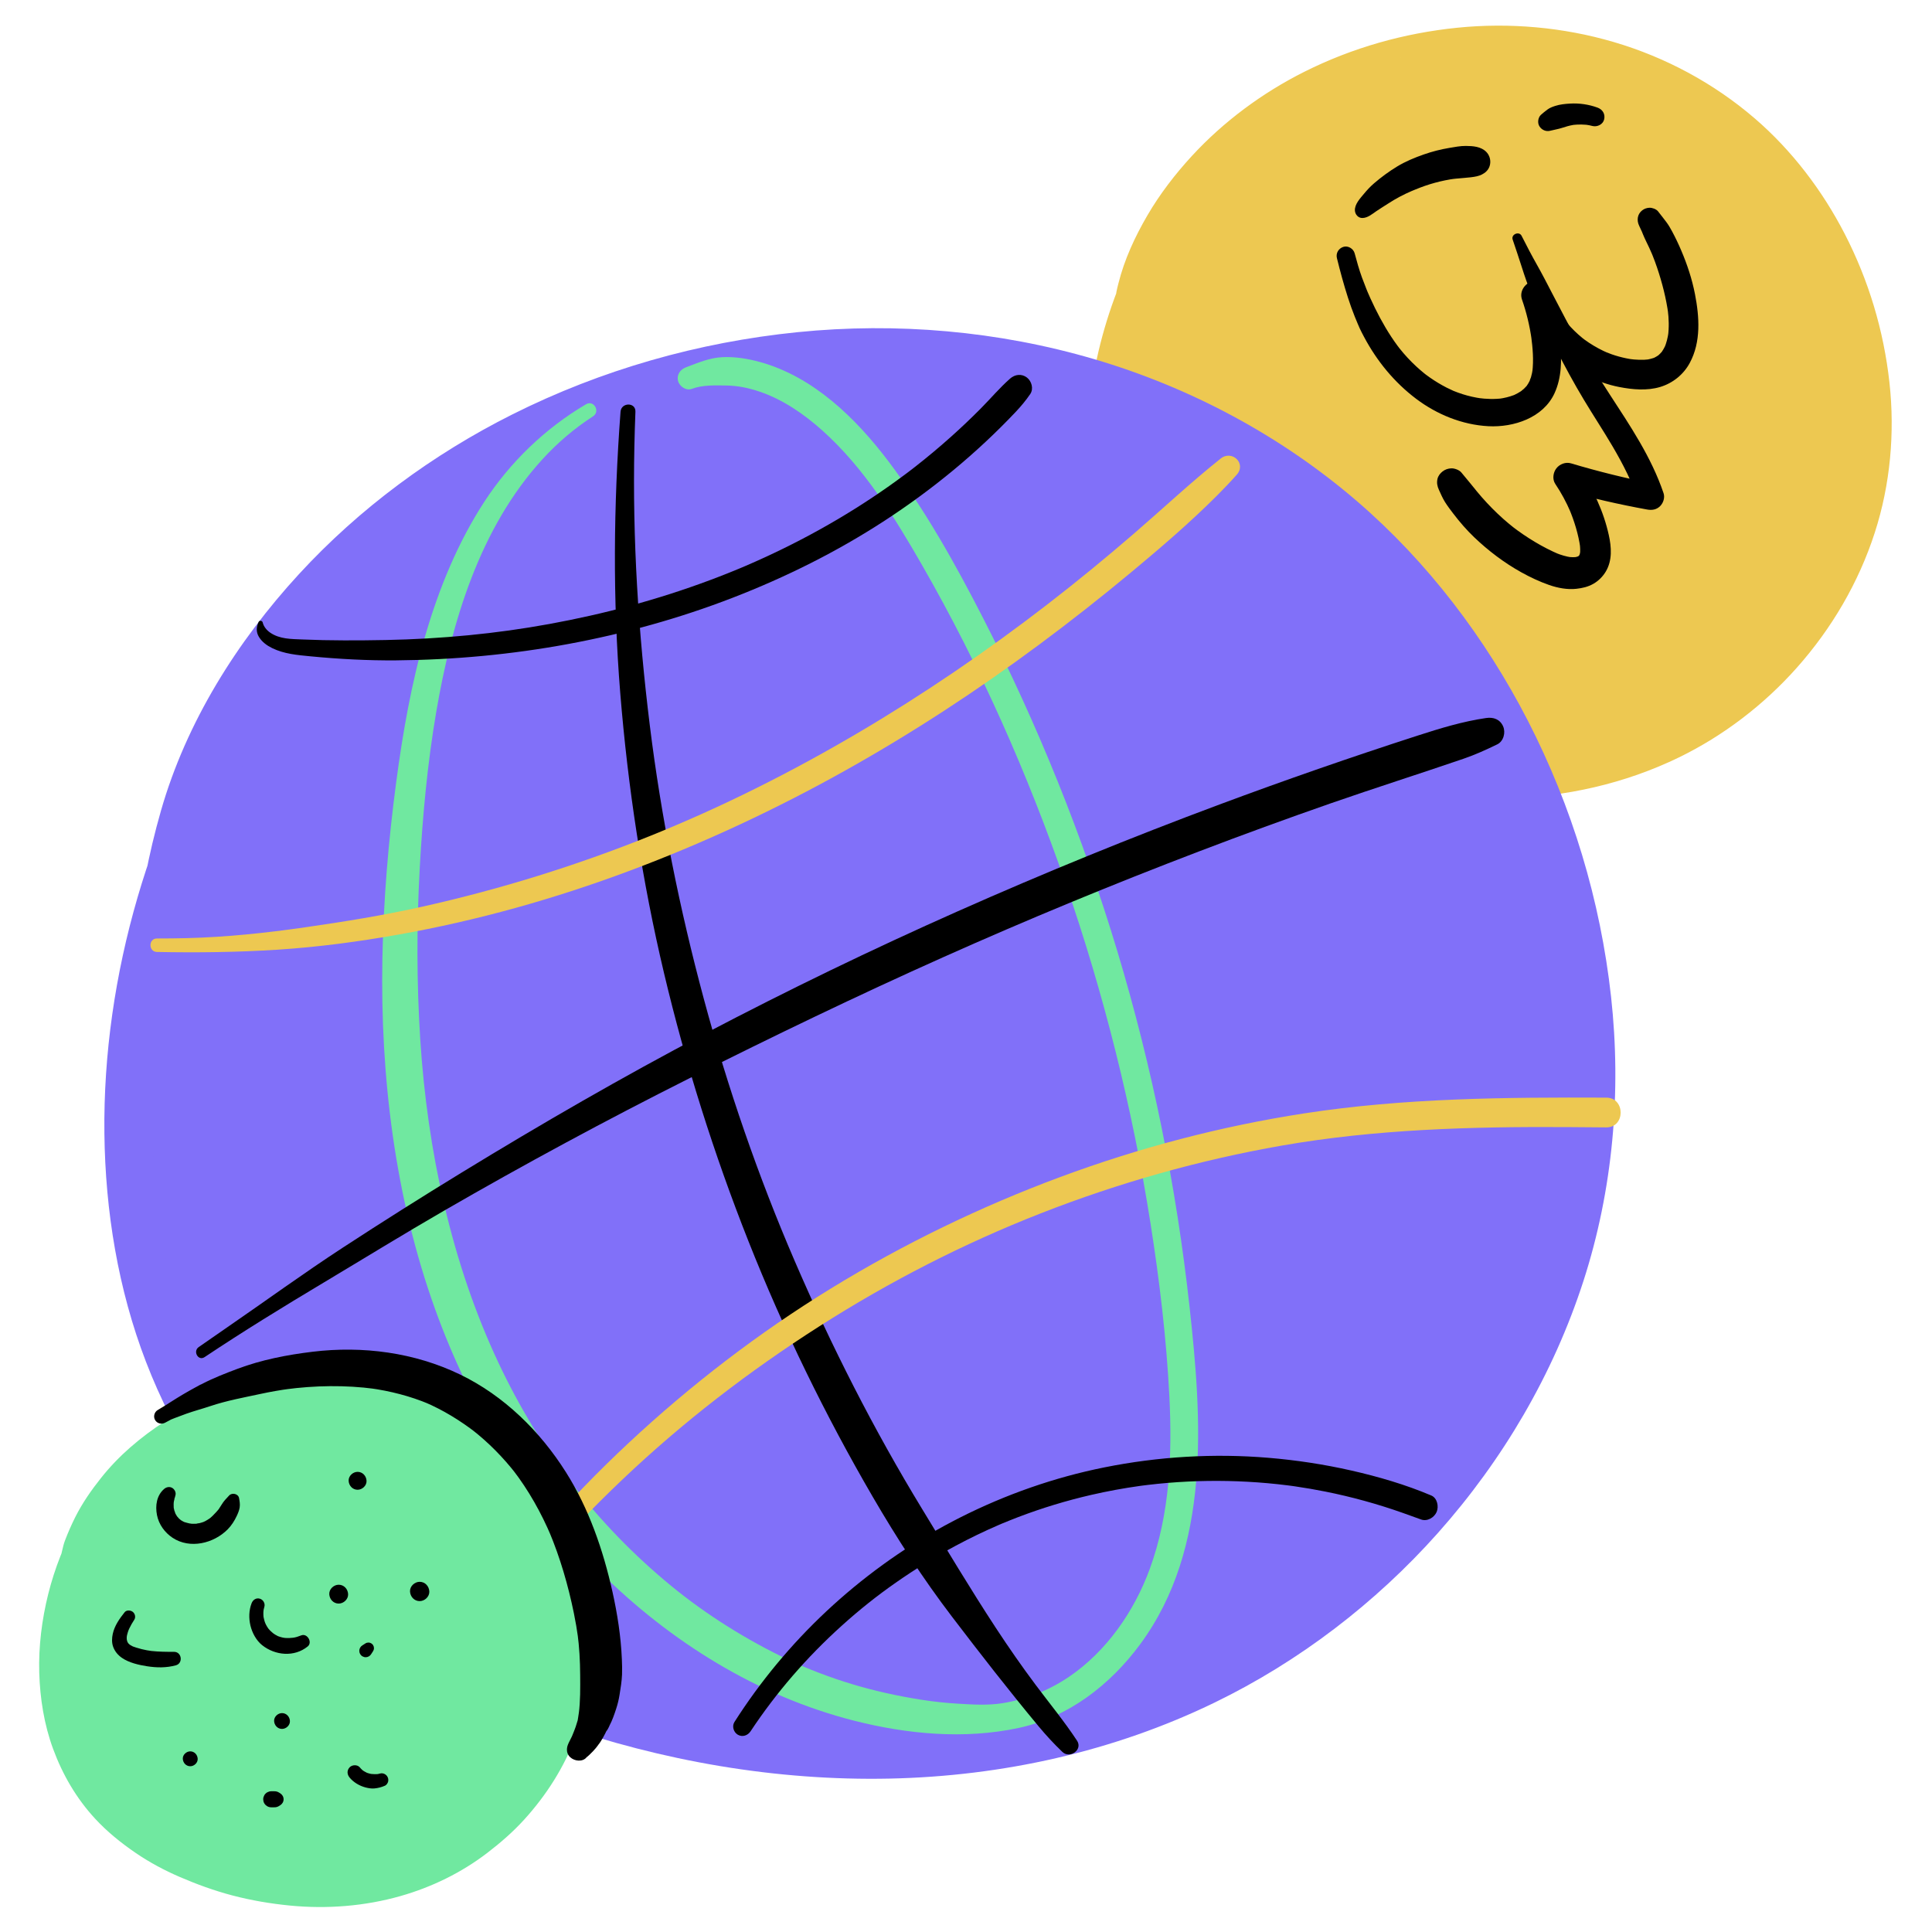 <svg width="471" height="471" viewBox="0 0 471 471" fill="none" xmlns="http://www.w3.org/2000/svg">
<path d="M376.722 18.08C356.312 14.004 333.513 19.176 314.952 28.722C272.792 50.403 253.818 123.736 290.125 160.671C300.715 171.444 314.153 178.433 328.028 182.963C352.153 190.841 378.703 191.518 402.213 181.67C425.722 171.823 445.716 150.757 452.802 124.405C462.033 90.071 447.385 50.82 420.612 30.136C393.838 9.451 357.22 6.708 326.602 19.571C299.783 30.838 276.978 54.788 274.106 87.199" fill="#EDC851"/>
<path d="M377.393 15.648C375.738 15.258 374.071 14.926 372.393 14.653C371.997 14.589 371.601 14.534 371.205 14.472C370.859 14.417 370.525 14.366 370.174 14.313C370.126 14.306 369.632 14.229 370.019 14.29C369.181 14.158 368.345 14.016 367.505 13.899C366.53 13.764 365.555 13.636 364.577 13.527C364.375 13.504 364.169 13.495 363.969 13.461L363.816 13.446C364.245 13.473 364.19 13.458 363.652 13.399C363.099 13.324 362.542 13.322 361.987 13.265C360.714 13.133 359.439 13.031 358.163 12.957C357.832 12.938 357.068 13.04 356.784 12.887L357.255 12.942L356.17 12.796C355.969 12.791 355.759 12.83 355.557 12.84C355.149 12.859 354.739 12.86 354.33 12.873C353.409 12.903 352.489 12.947 351.569 13.005C349.881 13.111 348.197 13.261 346.518 13.456C344.973 13.639 343.432 13.845 341.894 14.074C341.636 14.112 341.07 14.036 341.766 14.089C342.532 13.967 342.212 14.007 340.805 14.208L340.502 14.275C338.775 14.629 337.049 14.986 335.335 15.399C328.285 17.105 321.419 19.502 314.839 22.555C310.435 24.596 306.248 26.982 302.355 29.89C298.336 32.893 294.561 36.158 291.201 39.89C287.744 43.73 284.593 47.885 281.798 52.23C276.303 60.772 272.123 70.254 269.287 79.999C266.419 89.852 264.892 100.243 265.023 110.51C265.151 120.515 266.783 130.681 270.396 140.037C274.231 149.97 279.955 158.981 287.693 166.342C297.988 176.136 310.641 182.953 323.984 187.614C337.7 192.404 352.398 194.939 366.938 194.628C381.592 194.314 396.106 191.06 409.305 184.648C420.137 179.386 430.014 171.815 438.013 162.821C446.531 153.244 453.104 142.059 457.051 129.85C460.84 118.131 461.979 105.488 460.627 93.26C459.227 80.593 455.569 68.378 449.732 57.04C444.281 46.452 436.835 36.649 427.793 28.872C417.812 20.287 406.042 13.961 393.414 10.248C381.136 6.637 368.023 5.47 355.295 6.758C342.286 8.075 329.681 11.633 317.983 17.499C307.753 22.629 298.281 29.632 290.53 38.063C286.482 42.465 282.764 47.295 279.746 52.465C276.702 57.678 274.109 63.262 272.647 69.13C272.479 69.804 272.304 70.482 272.17 71.165L271.995 72.469L272.08 71.683C272.121 71.757 271.94 72.212 271.915 72.318C271.834 72.66 271.756 73.002 271.68 73.345C271.335 74.904 271.039 76.473 270.793 78.051C270.711 78.593 270.737 80.073 270.655 79.062L270.702 78.718C270.648 79.007 270.606 79.297 270.575 79.589C270.528 79.922 270.491 80.257 270.465 80.592C270.368 82.019 270.312 83.448 270.296 84.878C270.292 85.241 270.291 85.603 270.292 85.966C270.293 86.289 270.32 86.564 270.364 86.893C270.581 88.501 270.398 86.189 270.306 87.198C270.127 89.183 272.182 91.083 274.105 90.997C276.316 90.898 277.711 89.324 277.904 87.198C277.92 87.016 277.937 86.833 277.954 86.65L277.436 88.567C278.268 86.73 278.54 84.638 279.081 82.694C279.57 80.94 279.972 79.165 280.47 77.412C280.71 76.566 280.967 75.725 281.236 74.888C281.258 74.82 281.416 74.261 281.429 74.26C281.168 74.271 280.616 76.387 281.679 73.65C281.837 73.242 281.992 72.833 282.154 72.426C282.236 72.224 282.317 72.021 282.399 71.818C282.479 71.624 282.799 70.862 282.442 71.706C282.085 72.55 282.404 71.798 282.487 71.605C282.572 71.409 282.658 71.214 282.745 71.018C283.262 69.851 283.807 68.702 284.278 67.514L283.738 68.794C284.024 68.132 284.3 67.466 284.579 66.801L284.038 68.084C286.744 61.699 290.327 55.69 294.556 50.198L293.696 51.311C298.204 45.495 303.469 40.306 309.284 35.801L308.169 36.662C314.608 31.702 321.676 27.601 329.156 24.426L327.839 24.982C336.025 21.536 344.63 19.185 353.431 17.989L351.965 18.186C360.63 17.032 369.419 17.001 378.086 18.155L376.618 17.957C384.624 19.047 392.47 21.144 399.922 24.275L398.601 23.717C405.455 26.622 411.916 30.378 417.812 34.924L416.69 34.057C422.323 38.429 427.339 43.543 431.708 49.174L430.838 48.049C435.828 54.519 439.942 61.628 443.139 69.144L442.576 67.812C445.89 75.664 448.185 83.924 449.343 92.37L449.143 90.882C450.18 98.622 450.249 106.473 449.224 114.218L449.424 112.726C448.454 119.877 446.531 126.855 443.729 133.505L444.296 132.16C441.411 138.944 437.648 145.317 433.152 151.156L434.035 150.015C429.366 156.036 423.96 161.446 417.942 166.119L419.086 165.235C413.1 169.857 406.555 173.726 399.59 176.677L400.944 176.106C393.324 179.307 385.301 181.437 377.115 182.558L378.625 182.355C369.061 183.635 359.365 183.535 349.805 182.264L351.319 182.468C340.675 181.021 330.266 178.189 320.357 174.042L321.722 174.618C314.263 171.47 307.156 167.515 300.735 162.568L301.894 163.464C297.313 159.858 293.086 155.83 289.503 151.222L290.405 152.39C286.978 147.952 284.166 143.078 281.973 137.919L282.559 139.306C279.957 133.133 278.262 126.618 277.356 119.985L277.566 121.542C276.463 113.307 276.573 104.939 277.67 96.71L277.46 98.278C278.688 89.218 281.123 80.338 284.663 71.908L284.068 73.32C287.271 65.738 291.366 58.534 296.388 52.006L295.462 53.204C299.681 47.747 304.548 42.706 310.007 38.48L308.838 39.382C314.898 34.719 321.772 31.335 328.793 28.372L327.51 28.913C333.719 26.312 340.149 24.305 346.685 22.721C348.283 22.334 349.89 21.987 351.505 21.68C352.859 21.424 354.219 21.198 355.583 21.002C356.478 20.874 355.615 21.094 355.557 21.004C355.703 21.23 357.383 20.729 357.536 20.699C357.929 20.619 358.331 20.567 358.728 20.505C359.076 20.451 359.423 20.399 359.771 20.35C359.89 20.333 360.528 20.248 360.032 20.312C359.497 20.382 360.356 20.273 360.459 20.261C361.272 20.161 362.085 20.058 362.902 20.027C363.326 20.011 363.616 19.953 364.096 19.911C363.954 19.923 363.465 19.95 364.121 19.928C364.577 19.913 365.033 19.883 365.489 19.866C369.072 19.732 372.781 19.989 376.052 20.514C377.395 20.73 378.766 20.167 379.155 18.752C379.506 17.474 378.725 15.962 377.393 15.649L377.393 15.648Z" fill="#EDC851"/>
<path d="M235.829 97.715C196.385 89.838 152.324 99.833 116.454 118.28C34.979 160.18 -1.69 301.899 68.475 373.279C88.94 394.099 114.911 407.604 141.724 416.36C188.348 431.584 239.658 432.892 285.091 413.862C330.524 394.832 369.163 354.12 382.857 303.192C400.697 236.84 372.388 160.985 320.647 121.011C268.907 81.037 198.14 75.736 138.969 100.595C87.139 122.369 43.067 168.653 37.516 231.289" fill="#8170F9"/>
<path d="M236.499 95.282C223.591 92.483 210.468 91.547 197.296 91.363C190.494 91.268 183.563 92.196 176.831 93.139C170.037 94.09 163.818 95.326 157.093 97.056C143.944 100.442 131.144 105.063 118.865 110.858C110.381 114.862 102.32 119.528 94.834 125.198C79.819 136.571 67.33 150.674 57.147 166.497C46.768 182.622 38.873 200.44 33.514 218.841C28.097 237.44 25.226 256.958 25.451 276.341C25.67 295.225 28.78 314.301 35.576 331.963C42.626 350.284 53.332 366.879 67.565 380.451C86.75 398.745 110.431 411.512 135.325 420.215C161.417 429.335 189.254 434.186 216.921 433.601C244.266 433.023 271.485 427.022 296.132 415.057C316.704 405.069 335.36 390.79 350.555 373.714C366.399 355.908 378.668 335.024 386.014 312.324C393.215 290.074 395.319 266.22 392.761 243.005C390.17 219.496 383.259 196.665 372.439 175.63C362.093 155.518 348.036 137.005 330.868 122.229C312.277 106.227 290.234 94.466 266.717 87.548C243.391 80.686 218.597 78.536 194.419 80.981C170.24 83.425 146.644 90.13 124.905 101.029C105.492 110.762 87.599 123.964 72.886 139.961C57.786 156.38 45.417 176.075 39.246 197.626C37.728 202.926 36.425 208.309 35.435 213.735C34.926 216.523 34.553 219.411 34.255 222.639C33.99 225.518 33.977 228.422 33.717 231.29C33.532 233.336 35.595 235.089 37.516 235.089C39.724 235.089 41.129 233.342 41.314 231.29C41.805 225.87 43.386 220.265 44.636 214.938C46.021 209.037 47.404 204.508 49.44 199.133C49.915 197.878 50.407 196.63 50.917 195.389L51.205 194.694C50.863 195.516 51.191 194.729 51.253 194.583C51.696 193.546 52.121 192.503 52.55 191.46L52.929 190.539C52.844 190.745 52.55 191.419 52.967 190.449C53.747 188.628 54.564 186.824 55.418 185.036C57.749 180.16 60.346 175.414 63.195 170.821C65.975 166.33 68.968 161.976 72.166 157.772C72.681 157.095 71.673 158.402 72.197 157.732C72.396 157.477 72.596 157.222 72.797 156.968C74.051 155.38 75.334 153.817 76.647 152.278C78.326 150.311 80.051 148.385 81.822 146.5C85.469 142.621 89.299 138.917 93.297 135.399C95.957 133.058 98.689 130.798 101.488 128.625C100.697 129.24 101.366 128.719 101.521 128.602C102.609 127.773 103.705 126.955 104.809 126.149C113.298 119.968 122.33 114.537 131.752 109.905C134.04 108.78 136.351 107.703 138.683 106.674C139.265 106.417 139.849 106.165 140.432 105.913C141.404 105.492 140.627 105.827 140.432 105.909C140.767 105.769 141.102 105.629 141.437 105.491C148.38 102.623 155.485 100.163 162.715 98.123C168.361 96.529 174.077 95.193 179.845 94.118C182.768 93.576 185.703 93.099 188.647 92.687C189.564 92.558 187.868 92.787 188.787 92.668C189.055 92.632 189.322 92.598 189.59 92.564C190.305 92.474 191.019 92.388 191.735 92.306C193.344 92.121 194.954 91.957 196.567 91.812C208.189 90.773 219.908 90.79 231.523 91.908C233.664 92.114 235.8 92.357 237.932 92.637C236.916 92.503 239.141 92.812 239.391 92.849C242.315 93.281 245.227 93.785 248.126 94.36C253.839 95.492 259.492 96.904 265.066 98.591C270.653 100.28 276.15 102.254 281.536 104.504C280.732 104.167 281.576 104.521 281.707 104.578C282.037 104.72 282.368 104.863 282.698 105.007C284.763 105.908 286.811 106.851 288.838 107.835C291.523 109.138 294.173 110.512 296.786 111.956C303.26 115.537 309.486 119.547 315.423 123.962C315.941 124.348 316.456 124.736 316.969 125.126C317.877 125.815 317.309 125.386 317.114 125.235C317.502 125.537 317.889 125.841 318.274 126.147C320.334 127.783 322.351 129.472 324.324 131.212C328.421 134.829 332.333 138.65 336.044 142.662C337.857 144.621 339.623 146.622 341.34 148.665C342.202 149.689 343.052 150.724 343.89 151.769C344.31 152.292 344.724 152.819 345.139 153.345C345.251 153.486 345.785 154.176 345.196 153.413C345.453 153.746 345.707 154.079 345.961 154.414C352.661 163.251 358.523 172.718 363.51 182.622C364.737 185.061 365.911 187.526 367.031 190.016C367.593 191.262 368.14 192.515 368.673 193.774C368.287 192.86 368.966 194.493 369.096 194.81C371.492 200.68 373.589 206.668 375.38 212.749C376.98 218.181 378.331 223.683 379.428 229.238C380.092 232.605 380.661 235.989 381.133 239.388C381.289 240.5 381.167 239.658 381.138 239.43C381.181 239.77 381.226 240.11 381.268 240.451C381.447 241.897 381.609 243.345 381.753 244.796C382.86 255.961 382.902 267.237 381.773 278.402C381.632 279.766 381.477 281.127 381.307 282.488C381.282 282.696 381.16 283.593 381.306 282.525C381.259 282.865 381.212 283.204 381.163 283.543C380.652 287.11 380.017 290.657 379.258 294.18C378.061 299.729 376.558 305.209 374.758 310.593C373.534 314.26 372.175 317.881 370.686 321.448C370.338 322.284 370.998 320.725 370.639 321.555C370.052 322.92 369.448 324.277 368.827 325.626C366.418 330.838 363.737 335.919 360.796 340.85C357.609 346.195 354.127 351.359 350.367 356.317C350.159 356.592 349.95 356.866 349.741 357.139C350.325 356.377 349.783 357.085 349.674 357.223C348.718 358.441 347.749 359.648 346.764 360.844C345.015 362.962 343.215 365.038 341.366 367.07C334.816 374.267 327.675 380.904 320.019 386.911C319.752 387.121 319.484 387.33 319.216 387.537C319.396 387.398 320.02 386.925 319.15 387.583C318.541 388.042 317.933 388.502 317.32 388.956C308.476 395.504 299.006 401.212 289.061 405.924C287.333 406.744 285.59 407.532 283.834 408.289C283.688 408.352 282.723 408.763 283.365 408.491C284.073 408.192 282.572 408.819 282.437 408.874C279.289 410.165 276.104 411.363 272.887 412.468C266.586 414.629 260.17 416.438 253.669 417.886C250.38 418.62 247.071 419.264 243.747 419.818C242.136 420.087 240.522 420.331 238.905 420.562C237.896 420.705 239.605 420.472 238.595 420.605C238.292 420.646 237.988 420.685 237.684 420.723C236.672 420.85 235.658 420.97 234.644 421.081C228.044 421.803 221.412 422.198 214.773 422.262C208.117 422.328 201.461 422.081 194.828 421.523C187.739 420.93 182.482 420.235 175.573 419.005C162.556 416.686 149.734 413.256 137.277 408.823C133.576 407.507 129.909 406.096 126.28 404.592C126.17 404.546 125.078 404.085 125.634 404.322C126.19 404.559 125.1 404.092 124.992 404.045C123.491 403.398 121.998 402.733 120.513 402.051C114.823 399.436 109.253 396.558 103.85 393.392C98.447 390.226 93.167 386.744 88.136 382.971C88.01 382.876 86.327 381.582 86.982 382.095C85.064 380.596 83.182 379.051 81.339 377.461C78.89 375.35 76.512 373.158 74.21 370.888C70.767 367.491 67.514 363.908 64.495 360.129C64.192 359.751 63.897 359.367 63.594 358.988C63.094 358.362 64.212 359.816 63.737 359.172C63.574 358.949 63.403 358.732 63.237 358.512C61.172 355.766 59.224 352.933 57.399 350.023C55.039 346.258 52.88 342.372 50.931 338.38C49.941 336.354 49.026 334.299 48.122 332.234C47.799 331.496 48.522 333.241 48.231 332.489C48.157 332.299 48.074 332.111 47.996 331.921C47.789 331.416 47.585 330.909 47.384 330.401C46.931 329.257 46.494 328.107 46.072 326.952C43.007 318.552 40.767 309.858 39.282 301.043C39.098 299.949 38.925 298.853 38.764 297.755C38.684 297.209 38.577 296.655 38.53 296.105C38.654 297.573 38.512 295.93 38.446 295.388C38.168 293.105 37.937 290.816 37.754 288.523C37.393 283.98 37.212 279.424 37.21 274.866C37.208 270.275 37.376 265.686 37.714 261.108C37.886 258.773 38.101 256.443 38.358 254.116C38.483 252.986 38.622 251.858 38.764 250.729C38.79 250.519 38.809 250.304 38.846 250.095C38.588 251.523 38.761 250.72 38.807 250.395C38.908 249.691 39.006 248.986 39.112 248.283C40.49 239.114 42.505 230.052 45.143 221.162C47.124 214.477 49.45 207.898 52.113 201.454C52.221 201.192 52.332 200.931 52.44 200.669C51.916 201.951 52.221 201.184 52.34 200.906C52.564 200.385 52.786 199.864 53.013 199.345C53.493 198.243 53.984 197.146 54.485 196.053C58.305 187.716 62.709 179.642 67.703 171.949C70.143 168.19 72.761 164.573 75.435 160.98C75.918 160.331 74.76 161.839 75.26 161.204C75.429 160.989 75.596 160.773 75.764 160.558C76.815 159.219 77.886 157.897 78.977 156.592C83.201 151.545 87.728 146.759 92.531 142.26C94.077 140.813 95.656 139.402 97.265 138.028C98.665 136.833 100.089 135.667 101.535 134.53C101.597 134.482 102.625 133.707 101.881 134.259C101.17 134.787 102.55 133.756 102.703 133.641C104.009 132.662 105.334 131.708 106.676 130.78C108.438 129.561 110.232 128.388 112.056 127.262C116.244 124.678 120.602 122.397 125.026 120.246C127.94 118.829 130.888 117.481 133.85 116.169C136.723 114.895 138.953 113.971 142.169 112.724C148.226 110.373 154.386 108.298 160.63 106.505C173.044 102.945 185.667 100.521 198.48 99.135C210.736 97.808 223.007 97.984 235.158 100.15C238.309 100.712 239.706 95.98 236.499 95.284L236.499 95.282Z" fill="#8170F9"/>
<path d="M142.862 98.556C132.948 104.394 124.39 112.631 118.108 122.269C111.631 132.206 107.055 143.386 103.74 154.742C100.304 166.507 98.195 178.585 96.584 190.72C94.692 204.97 93.485 219.32 93.221 233.696C92.695 262.409 96.287 291.948 106.038 319.057C114.68 343.083 128.071 365.162 146.242 383.188C163.426 400.235 184.606 413.466 208.178 419.474C221.153 422.78 235.108 424.08 248.294 421.264C260.51 418.655 270.731 410.688 278.017 400.775C295.27 377.298 293.015 346.071 290.011 318.689C286.791 289.343 280.933 260.297 272.433 232.024C263.981 203.931 252.994 176.666 239.606 150.563C232.828 137.348 225.539 124.292 216.561 112.425C208.614 101.921 198.258 91.817 185.204 88.235C182.304 87.439 179.143 86.923 176.128 87.073C172.906 87.234 170.163 88.443 167.212 89.555C165.838 90.074 164.897 91.393 165.312 92.903C165.674 94.222 167.277 95.325 168.659 94.803C171.293 93.811 174.328 93.948 177.093 93.984C179.891 94.019 182.608 94.601 185.251 95.502C190.906 97.431 196.021 100.964 200.446 104.92C210.623 114.016 218.058 126.039 224.798 137.779C238.96 162.445 250.558 188.683 259.842 215.551C269.127 242.42 276.052 270.095 280.47 298.173C282.673 312.173 284.368 326.324 285.081 340.483C285.793 354.616 285.206 369.099 280.29 382.515C276.512 392.826 269.75 402.6 260.582 408.805C255.665 412.132 250.245 414.275 244.382 415.22C240.818 415.794 237.07 415.553 233.484 415.335C230.527 415.159 227.581 414.842 224.654 414.385C218.998 413.496 213.383 412.275 207.898 410.627C205.16 409.804 202.453 408.882 199.782 407.863C196.956 406.786 195.216 406.043 192.492 404.769C187.297 402.339 182.253 399.558 177.397 396.509C172.436 393.395 167.83 390.072 163.667 386.654C145.518 371.755 131.533 353.502 121.534 332.264C110.013 307.799 104.189 280.393 102.458 253.463C101.563 239.524 101.565 225.509 102.331 211.565C103.031 198.833 104.21 186.075 106.356 173.524C110.098 151.636 116.954 128.69 132.255 111.95C135.919 107.941 140.019 104.443 144.579 101.493C146.407 100.31 144.763 97.436 142.862 98.555L142.862 98.556Z" fill="#70E8A0"/>
<path d="M151.281 100.37C149.572 123.201 149.358 146.162 151.212 168.988C153.076 191.933 156.554 214.783 161.869 237.184C167.157 259.476 174.049 281.357 182.49 302.656C191.002 324.126 201.15 344.945 212.765 364.907C218.674 375.061 224.981 384.811 232.103 394.154C238.959 403.147 245.912 412.087 253.137 420.787C254.988 423.016 256.909 425.105 259.005 427.104C260.807 428.822 264.03 426.578 262.567 424.355C259.455 419.63 255.855 415.264 252.468 410.735C249.08 406.205 245.849 401.551 242.739 396.807C236.53 387.332 230.706 377.564 224.811 367.888C212.982 348.469 202.694 328.195 193.697 307.319C184.839 286.765 177.415 265.224 171.574 243.487C165.693 221.604 161.184 199.282 158.408 176.79C155.627 154.264 154.177 131.447 154.654 108.748C154.713 105.955 154.799 103.162 154.909 100.371C155.001 98.019 151.453 98.064 151.281 100.37Z" fill="black"/>
<path d="M49.871 330.852C59.352 324.531 69.046 318.574 78.826 312.728C88.609 306.881 98.306 300.902 108.175 295.197C127.842 283.83 147.836 273.041 168.133 262.842C188.516 252.599 209.065 242.692 229.891 233.38C250.452 224.187 271.202 215.621 292.28 207.574C302.93 203.508 313.64 199.598 324.405 195.848C335.169 192.097 346.043 188.657 356.829 184.959C359.645 183.993 362.334 182.77 365.009 181.469C366.564 180.713 367.101 178.568 366.446 177.08C365.686 175.351 364.089 174.784 362.3 175.045C356.574 175.882 351.108 177.553 345.61 179.33C329.385 184.574 313.277 190.175 297.298 196.128C275.749 204.159 254.452 212.85 233.436 222.187C212.607 231.437 192.087 241.367 171.909 251.963C151.738 262.557 131.978 273.981 112.54 285.863C102.81 291.811 93.167 297.901 83.616 304.132C74.046 310.376 64.825 317.097 55.414 323.57C53.083 325.173 50.759 326.784 48.44 328.404C46.962 329.436 48.339 331.873 49.871 330.852ZM63.056 151.609C62.47 152.834 62.404 154.08 63.121 155.264C63.868 156.497 65.06 157.369 66.339 157.995C69.267 159.428 72.472 159.692 75.67 160.001C82.638 160.673 89.607 161.047 96.608 160.988C110.678 160.868 124.726 159.558 138.563 156.995C152.219 154.465 165.663 150.737 178.618 145.725C191.558 140.719 204.038 134.508 215.669 126.932C227.277 119.37 238.083 110.506 247.602 100.432C248.909 99.049 250.083 97.638 251.159 96.066C252.036 94.783 251.505 92.931 250.356 92.043C249.084 91.061 247.441 91.247 246.262 92.287C243.717 94.531 241.522 97.141 239.133 99.553C236.82 101.886 234.44 104.151 231.994 106.344C229.068 108.968 226.053 111.491 222.954 113.908C222.971 113.895 222.246 114.458 222.618 114.17C222.929 113.929 222.461 114.29 222.39 114.345L221.832 114.771C221.46 115.054 221.086 115.335 220.712 115.615C219.401 116.595 218.076 117.557 216.739 118.501C205.822 126.205 194.053 132.679 181.782 137.954C181.436 138.103 181.09 138.25 180.743 138.397C181.221 138.194 180.336 138.566 180.163 138.638C179.336 138.982 178.506 139.32 177.674 139.653C176.141 140.267 174.6 140.863 173.052 141.441C169.862 142.632 166.644 143.748 163.401 144.788C156.983 146.844 150.476 148.614 143.9 150.091C130.497 153.107 117.815 154.848 104.178 155.643C97.433 156.036 90.668 156.128 83.912 156.118C80.503 156.114 77.093 156.039 73.686 155.895C70.987 155.781 68.166 155.824 65.846 154.214C65.003 153.63 64.275 152.751 64.041 151.738C63.942 151.306 63.257 151.19 63.056 151.609H63.056ZM182.969 422.088C189.226 412.635 196.655 404.05 205.185 396.348C207.324 394.416 209.523 392.55 211.777 390.753C213.923 389.047 216.121 387.409 218.37 385.842C223.056 382.568 227.924 379.551 232.963 376.85C236.426 374.993 239.966 373.285 243.574 371.729L244.055 371.523C244.539 371.315 243.923 371.576 244.22 371.453C245.549 370.901 246.886 370.367 248.229 369.85C254.022 367.641 259.961 365.835 266.003 364.444C269.915 363.543 273.865 362.814 277.841 362.26C277.913 362.25 278.524 362.167 278.181 362.212C277.838 362.258 278.448 362.178 278.52 362.169C278.962 362.112 279.404 362.057 279.847 362.004C281.47 361.811 283.096 361.646 284.725 361.51C291.196 360.971 297.697 360.879 304.18 361.237C307.447 361.416 310.707 361.71 313.954 362.119C314.081 362.135 315.227 362.287 314.596 362.2C314.988 362.253 315.381 362.309 315.773 362.366C318.224 362.722 320.664 363.143 323.092 363.629C329.508 364.91 335.823 366.65 341.99 368.833C343.483 369.363 344.97 369.91 346.463 370.44C347.966 370.974 349.664 369.956 350.242 368.585C350.797 367.272 350.4 365.208 348.931 364.586C342.663 361.93 336.066 360.005 329.432 358.497C322.798 356.989 316.016 355.963 309.222 355.395C295.872 354.279 282.364 355.094 269.23 357.731C257.026 360.18 245.185 364.336 234.077 369.948C223.5 375.291 213.662 382.007 204.76 389.824C195.91 397.603 188.071 406.461 181.429 416.193C180.617 417.383 179.825 418.585 179.051 419.799C178.392 420.832 178.837 422.301 179.865 422.902C180.974 423.55 182.289 423.112 182.967 422.088H182.969Z" fill="black"/>
<path d="M38.269 232.077C48.072 232.271 57.901 232.153 67.686 231.522C77.555 230.886 87.357 229.579 97.092 227.85C116.406 224.421 135.298 219.102 153.663 212.221C171.78 205.434 189.349 197.204 206.227 187.752C222.553 178.61 238.24 168.345 253.267 157.2C260.927 151.516 268.428 145.62 275.761 139.519C282.969 133.522 290.163 127.364 296.787 120.721C298.411 119.093 299.989 117.445 301.512 115.722C303.926 112.992 300.343 109.592 297.583 111.794C290.29 117.611 283.458 124.031 276.394 130.126C269.489 136.084 262.435 141.873 255.213 147.441C240.513 158.776 225.145 169.263 209.148 178.682C192.908 188.245 176.007 196.741 158.519 203.781C140.48 211.039 121.879 216.814 102.902 221.05C93.469 223.155 83.967 224.689 74.405 226.066C64.844 227.443 55.127 228.473 45.458 228.707C43.062 228.765 40.666 228.791 38.269 228.79C36.151 228.789 36.153 232.036 38.269 232.078L38.269 232.077ZM111.493 406.36C123.599 389.986 137.051 374.649 151.816 360.622C166.538 346.637 182.624 334.267 199.733 323.348C216.842 312.428 234.899 303.169 253.746 295.791C272.709 288.368 292.405 282.799 312.467 279.287C335.261 275.298 358.586 274.641 381.861 274.772C385.105 274.79 388.348 274.818 391.591 274.846C396.261 274.886 396.267 267.608 391.591 267.589C366.938 267.493 342.321 267.671 317.902 271.439C297.631 274.567 277.694 279.807 258.468 286.946C239.03 294.165 220.284 303.252 202.608 314.093C184.975 324.908 168.439 337.6 153.318 351.711C138.296 365.73 124.482 381.397 113.137 398.558C111.746 400.664 110.382 402.788 109.045 404.929C108.057 406.51 110.433 407.792 111.493 406.36Z" fill="#EDC851"/>
<path d="M86.015 345.241C72.402 342.522 57.194 345.972 44.813 352.339C16.692 366.801 4.036 415.715 28.253 440.352C35.317 447.538 44.281 452.199 53.535 455.221C69.627 460.476 87.337 460.927 103.019 454.359C118.7 447.791 132.036 433.739 136.762 416.161C142.92 393.26 133.149 367.079 115.29 353.282C97.432 339.485 73.007 337.655 52.584 346.235C34.695 353.75 19.484 369.725 17.568 391.344" fill="#70E8A0"/>
<path d="M86.686 342.808C85.912 342.611 85.133 342.433 84.35 342.274C83.958 342.195 83.565 342.121 83.171 342.051C82.974 342.017 82.776 341.987 82.579 341.951C82.396 341.898 82.207 341.865 82.017 341.853C81.534 341.787 81.524 341.787 81.987 341.852C81.807 341.938 81.035 341.653 80.818 341.611C80.428 341.535 80.037 341.464 79.645 341.398C78.645 341.228 77.599 340.978 76.594 340.958L77.483 341.078C75.834 340.81 74.175 340.598 72.511 340.443L74.522 340.987C73.68 340.595 73.046 340.36 72.102 340.371C71.829 340.375 71.557 340.386 71.284 340.386C70.738 340.386 70.192 340.394 69.646 340.41C68.623 340.439 67.601 340.492 66.581 340.571C64.161 340.756 61.762 341.047 59.385 341.534C54.901 342.451 50.429 343.748 46.227 345.566L47.548 345.008C44.139 346.426 40.767 347.914 37.659 349.922C34.961 351.665 32.401 353.675 30.048 355.861C27.627 358.11 25.55 360.707 23.565 363.34C21.811 365.672 20.225 368.125 18.818 370.681C15.72 376.291 13.317 382.37 11.764 388.587C10.21 394.804 9.387 401.341 9.569 407.768C9.746 414.036 10.761 420.41 12.926 426.31C15.246 432.632 18.604 438.407 23.182 443.37C26.117 446.551 29.543 449.312 33.112 451.747C36.466 454.036 40.063 455.959 43.79 457.568C47.966 459.37 52.222 460.922 56.623 462.081C61.235 463.296 65.955 464.09 70.7 464.555C79.665 465.434 88.914 464.711 97.589 462.25C105.229 460.082 112.517 456.534 118.821 451.696C122.016 449.244 125.036 446.627 127.751 443.644C130.466 440.662 132.952 437.41 135.086 433.981C139.162 427.429 142.085 419.98 143.31 412.352C143.953 408.347 144.305 404.313 144.186 400.255C144.067 396.198 143.557 392.159 142.742 388.202C141.211 380.77 138.351 373.507 134.484 366.981C130.722 360.633 125.895 354.744 120.144 350.098C116.863 347.447 113.398 345.059 109.655 343.106C105.926 341.158 102.021 339.565 97.993 338.349C90.387 336.061 82.245 335.153 74.32 335.641C70.115 335.9 65.898 336.501 61.795 337.46C57.666 338.424 53.702 339.826 49.801 341.477C43.19 344.275 37.108 348.174 31.709 352.902C29.152 355.142 26.786 357.603 24.668 360.263C22.263 363.282 20.081 366.411 18.345 369.864C17.423 371.707 16.593 373.594 15.858 375.519C15.55 376.325 15.351 377.158 15.157 377.998C14.895 379.137 14.469 380.542 14.535 381.688L14.708 380.399C14.479 381.186 14.34 382.003 14.197 382.809C13.996 383.942 13.72 385.185 13.701 386.322L13.864 385.109C13.634 386.328 13.615 387.489 13.642 388.717C13.651 389.137 13.666 389.558 13.685 389.978C13.695 390.19 13.705 390.402 13.719 390.614C13.782 391.524 13.964 392.067 14.32 392.896L13.802 390.979L13.768 391.345C13.685 392.262 14.251 393.402 14.88 394.031C15.539 394.69 16.62 395.186 17.566 395.144C18.549 395.1 19.568 394.777 20.253 394.031C20.968 393.251 21.27 392.399 21.365 391.345L21.399 390.979L20.88 392.896C21.473 392.034 21.656 390.755 21.97 389.754C22.203 389.013 22.464 388.283 22.666 387.535C23.082 386 23.614 384.501 24.057 382.976L23.568 384.133C23.874 383.713 24.031 383.14 24.232 382.661L23.735 383.838C24.471 382.1 25.378 380.442 26.073 378.689L25.532 379.968C25.77 379.441 25.986 378.905 26.21 378.372L25.669 379.654C27.501 375.349 29.936 371.293 32.79 367.588L31.93 368.702C34.937 364.822 38.449 361.362 42.328 358.357L41.214 359.218C45.509 355.91 50.224 353.175 55.213 351.058L53.897 351.614C59.357 349.316 65.097 347.748 70.967 346.952L69.501 347.149C75.28 346.379 81.143 346.359 86.924 347.13L85.456 346.932C90.796 347.66 96.03 349.059 101 351.148L99.679 350.591C104.251 352.526 108.557 355.04 112.49 358.07L111.368 357.203C115.124 360.121 118.469 363.533 121.382 367.29L120.512 366.165C123.839 370.482 126.582 375.224 128.712 380.239L128.15 378.907C130.358 384.145 131.888 389.655 132.657 395.289L132.457 393.802C133.148 398.964 133.192 404.201 132.506 409.367L132.707 407.875C132.054 412.642 130.775 417.302 128.903 421.733L129.47 420.389C127.544 424.913 125.033 429.163 122.033 433.057L122.915 431.915C119.8 435.931 116.193 439.539 112.178 442.654L113.322 441.77C109.328 444.852 104.963 447.432 100.316 449.399L101.67 448.828C96.586 450.962 91.234 452.381 85.774 453.127L87.284 452.924C80.905 453.776 74.437 453.708 68.061 452.858L69.575 453.062C62.476 452.095 55.533 450.204 48.925 447.436L50.29 448.012C45.314 445.91 40.576 443.271 36.293 439.97L37.452 440.866C34.402 438.449 31.585 435.769 29.197 432.69L30.099 433.858C27.816 430.895 25.945 427.642 24.486 424.199L25.072 425.586C23.342 421.466 22.216 417.119 21.617 412.694L21.826 414.251C21.098 408.758 21.177 403.175 21.91 397.687L21.699 399.255C22.524 393.207 24.141 387.293 26.508 381.667L25.913 383.079C28.05 378.022 30.783 373.217 34.133 368.863L33.207 370.061C36.072 366.357 39.385 362.913 43.089 360.04L41.921 360.942C46.146 357.685 50.995 355.318 55.887 353.243L54.616 353.78C56.24 353.094 57.888 352.466 59.556 351.894C60.373 351.615 61.196 351.35 62.024 351.1C63.221 350.738 64.437 350.479 65.56 349.914L64.408 350.4C67.215 349.549 70.082 348.846 72.983 348.402L71.898 348.548C72.82 348.481 73.725 348.374 74.522 347.863L73.571 348.264C74.866 347.975 76.171 347.73 77.484 347.531L76.594 347.651C77.018 347.65 77.495 347.527 77.89 347.533C76.914 347.517 77.57 347.549 77.813 347.526C78.185 347.493 78.556 347.463 78.928 347.437C79.695 347.384 80.477 347.315 81.246 347.328C81.978 347.34 82.716 347.4 83.446 347.464C83.843 347.499 84.24 347.539 84.636 347.584C84.834 347.606 85.031 347.631 85.229 347.655C85.778 347.721 84.743 347.586 85.345 347.672C86.046 347.772 86.652 347.791 87.289 347.418C87.812 347.111 88.311 346.511 88.449 345.91C88.747 344.599 88.055 343.154 86.687 342.806L86.686 342.808Z" fill="#70E8A0"/>
<path d="M40.005 362.999C38.172 364.583 37.825 367.083 38.269 369.354C38.712 371.624 40.151 373.619 42.068 374.89C46.311 377.706 52.121 376.271 55.522 372.825C56.431 371.904 57.163 370.752 57.711 369.581C58.026 368.909 58.307 368.248 58.427 367.513C58.552 366.74 58.419 365.984 58.281 365.218C58.088 364.146 56.564 363.829 55.865 364.58C55.197 365.298 54.539 365.955 54.033 366.807C53.821 367.169 53.594 367.522 53.353 367.866C53.287 367.958 53.217 368.071 53.14 368.156C53.151 368.145 53.411 367.83 53.235 368.028C53.058 368.228 52.892 368.435 52.71 368.63C52.428 368.933 52.144 369.239 51.848 369.528C51.7 369.673 51.547 369.813 51.39 369.949C51.3 370.027 51.207 370.1 51.118 370.177C50.864 370.395 51.599 369.845 51.12 370.168C50.774 370.401 50.427 370.628 50.057 370.822C49.971 370.867 49.376 371.138 49.701 371.002C50.003 370.876 49.717 370.993 49.661 371.013C49.52 371.063 49.379 371.114 49.236 371.159C49.036 371.223 48.833 371.279 48.629 371.328C48.493 371.361 48.024 371.382 47.923 371.468C47.937 371.456 48.407 371.422 48.128 371.437C48.009 371.444 47.89 371.46 47.77 371.468C47.532 371.483 47.293 371.488 47.054 371.483C46.845 371.479 46.638 371.462 46.43 371.448C46.106 371.425 46.393 371.334 46.549 371.467C46.51 371.434 46.34 371.43 46.287 371.42C45.819 371.328 45.379 371.183 44.922 371.055C44.655 370.98 45.092 371.107 45.084 371.131C44.785 371.001 44.497 370.85 44.222 370.677C44.121 370.615 44.026 370.542 43.925 370.481C43.696 370.344 44.06 370.582 44.073 370.603C43.979 370.453 43.734 370.311 43.605 370.182C43.516 370.094 43.293 369.754 43.183 369.715C43.198 369.721 43.434 370.071 43.3 369.863C43.242 369.774 43.178 369.69 43.121 369.601C43.02 369.447 42.926 369.288 42.839 369.126C42.789 369.033 42.745 368.938 42.697 368.845C42.548 368.553 42.754 368.855 42.731 368.94C42.76 368.831 42.536 368.38 42.505 368.266C42.45 368.069 42.437 367.843 42.365 367.654C42.275 367.421 42.384 367.843 42.383 367.841C42.343 367.747 42.356 367.559 42.349 367.451C42.338 367.219 42.331 366.986 42.331 366.753C42.329 366.548 42.346 366.345 42.357 366.141C42.333 366.597 42.367 366.103 42.413 365.919C42.437 365.822 42.476 365.721 42.496 365.623L42.565 365.111C42.533 365.344 42.531 365.388 42.56 365.245C42.662 365.075 42.683 364.789 42.752 364.597C42.995 363.919 42.59 363.087 41.996 362.74C41.335 362.354 40.561 362.516 40.004 362.997L40.005 362.999ZM61.333 390.861C60.674 392.582 60.628 394.511 61.054 396.294C61.474 398.055 62.471 399.929 63.904 401.071C67.094 403.612 71.757 404.031 75.017 401.386C76.245 400.39 74.921 398.107 73.444 398.686C73.102 398.82 72.75 398.948 72.397 399.053C72.243 399.099 72.088 399.14 71.931 399.175C71.848 399.194 71.173 399.298 71.63 399.245C70.943 399.324 70.233 399.366 69.543 399.316C69.465 399.311 68.945 399.229 69.418 399.314C69.232 399.281 69.047 399.25 68.864 399.209C68.524 399.128 68.189 399.028 67.86 398.909C67.493 398.782 68.117 399.043 67.663 398.821C67.252 398.621 66.862 398.382 66.497 398.107C66.663 398.235 66.692 398.255 66.584 398.165C66.331 397.93 66.059 397.724 65.819 397.476C65.709 397.362 65.608 397.241 65.501 397.125C65.365 396.959 65.367 396.964 65.505 397.142C65.253 396.802 65.029 396.443 64.835 396.067C64.8 395.998 64.545 395.395 64.694 395.784C64.636 395.636 64.582 395.486 64.532 395.335C64.416 394.981 64.341 394.623 64.262 394.261C64.18 393.888 64.269 394.516 64.238 394.097C64.227 393.938 64.213 393.781 64.207 393.622C64.195 393.255 64.207 392.884 64.251 392.519C64.209 392.867 64.287 392.362 64.292 392.335C64.335 392.128 64.389 391.924 64.448 391.721C64.693 390.883 64.152 389.962 63.32 389.733C62.409 389.483 61.645 390.043 61.332 390.861L61.333 390.861ZM82.57 390.934C83.772 390.934 84.922 389.878 84.867 388.637C84.811 387.397 83.858 386.341 82.57 386.341C81.37 386.341 80.219 387.397 80.274 388.637C80.33 389.878 81.283 390.934 82.57 390.934ZM90.496 403.242L90.983 402.484L91.12 402.159C91.177 401.978 91.185 401.797 91.145 401.616C91.144 401.494 91.113 401.379 91.052 401.273C90.997 401.105 90.9 400.955 90.771 400.835L90.495 400.622L90.17 400.485C89.995 400.429 89.807 400.42 89.627 400.46C89.448 400.468 89.273 400.524 89.122 400.622L88.363 401.109C88.129 401.247 87.943 401.434 87.804 401.668C87.664 401.907 87.591 402.179 87.591 402.455L87.647 402.87C87.721 403.134 87.854 403.363 88.047 403.558C88.189 403.71 88.356 403.817 88.549 403.88C88.735 403.977 88.935 404.022 89.15 404.014C89.426 404.015 89.698 403.941 89.936 403.801C90.171 403.663 90.357 403.476 90.496 403.242L90.496 403.242ZM102.31 390.333C103.541 390.333 104.72 389.25 104.663 387.98C104.606 386.71 103.629 385.627 102.31 385.627C101.079 385.627 99.9 386.71 99.957 387.98C100.014 389.25 100.991 390.333 102.31 390.333ZM30.377 393.054C29.139 394.605 27.912 396.346 27.489 398.324C27.273 399.336 27.221 400.443 27.573 401.433C27.983 402.585 28.746 403.5 29.75 404.186C31.474 405.364 33.811 405.896 35.846 406.214C38.213 406.584 40.547 406.618 42.876 405.984C44.691 405.49 44.331 402.693 42.431 402.699C40.589 402.705 38.732 402.688 36.898 402.488C36.326 402.425 35.318 402.239 34.52 402.04C34.063 401.925 33.61 401.795 33.161 401.65C32.948 401.581 32.738 401.505 32.527 401.431C32.173 401.307 32.645 401.515 32.283 401.327C32.117 401.24 31.952 401.158 31.791 401.06C31.749 401.034 31.351 400.721 31.572 400.916C31.431 400.796 31.301 400.663 31.185 400.519C31.383 400.777 31.081 400.302 31.049 400.24C30.991 400.12 30.998 400.139 31.072 400.296C31.036 400.191 31.002 400.086 30.971 399.981C30.947 399.895 30.876 399.427 30.914 399.811C30.879 399.471 30.884 399.128 30.928 398.789C30.883 399.112 30.975 398.612 30.99 398.55C31.039 398.342 31.096 398.135 31.161 397.931C31.29 397.525 31.364 397.338 31.52 397.006C31.87 396.265 32.286 395.56 32.734 394.874C33.14 394.254 32.917 393.362 32.347 392.936C31.803 392.529 30.847 392.461 30.374 393.053L30.377 393.054ZM46.381 430.589C47.33 430.589 48.239 429.755 48.195 428.775C48.151 427.795 47.398 426.961 46.381 426.961C45.432 426.961 44.523 427.795 44.566 428.775C44.61 429.755 45.363 430.589 46.381 430.589ZM68.753 421.491C69.761 421.491 70.727 420.604 70.68 419.563C70.633 418.522 69.833 417.636 68.753 417.636C67.744 417.636 66.779 418.522 66.826 419.563C66.872 420.604 67.672 421.491 68.753 421.491ZM66.121 440.601H66.805C67.032 440.601 67.224 440.598 67.466 440.531C67.697 440.468 67.856 440.384 68.039 440.271L68.296 440.113C68.809 439.797 69.138 439.255 69.138 438.645C69.138 438.035 68.809 437.492 68.296 437.176L68.049 437.025C67.862 436.91 67.704 436.825 67.466 436.759C67.222 436.692 67.033 436.689 66.805 436.689H66.121C65.859 436.677 65.599 436.735 65.367 436.858C65.125 436.937 64.915 437.072 64.738 437.263C64.551 437.434 64.411 437.65 64.333 437.892C64.211 438.124 64.153 438.384 64.165 438.645L64.234 439.165C64.324 439.492 64.498 439.789 64.737 440.028L65.133 440.334C65.432 440.51 65.773 440.602 66.12 440.601H66.121ZM85.227 433.347C86.192 434.517 87.601 435.351 89.059 435.744C89.768 435.934 90.568 436.073 91.303 435.999C92.228 435.907 93.024 435.691 93.873 435.322C94.204 435.178 94.538 434.698 94.615 434.357C94.698 433.996 94.678 433.648 94.534 433.305C94.225 432.574 93.411 432.152 92.628 432.369C92.491 432.408 92.353 432.442 92.215 432.471C92.143 432.485 92.05 432.485 91.982 432.513C92.027 432.494 92.38 432.472 92.146 432.491C91.865 432.514 91.586 432.53 91.303 432.519C91.021 432.507 90.737 432.494 90.455 432.467C90.11 432.435 90.796 432.528 90.594 432.485C90.518 432.468 90.439 432.458 90.362 432.442C90.223 432.414 90.085 432.38 89.948 432.342C89.743 432.285 89.676 432.262 89.542 432.215C89.483 432.193 89.424 432.172 89.365 432.149C89.083 432.046 89.673 432.292 89.479 432.199C89.222 432.079 88.972 431.946 88.731 431.798C88.616 431.726 88.501 431.614 88.38 431.559C88.425 431.579 88.694 431.814 88.512 431.661C88.452 431.611 88.392 431.56 88.333 431.508C88.109 431.309 87.902 431.093 87.712 430.861C87.125 430.149 85.827 430.207 85.227 430.861C84.532 431.618 84.6 432.587 85.227 433.347ZM87.176 363.185C88.318 363.185 89.412 362.181 89.359 361.002C89.306 359.824 88.4 358.82 87.176 358.82C86.035 358.82 84.941 359.824 84.994 361.002C85.047 362.181 85.953 363.185 87.176 363.185Z" fill="black"/>
<path d="M40.256 346.835C40.667 346.613 41.088 346.405 41.495 346.176C41.792 346.008 41.615 346.092 41.536 346.131C41.637 346.081 41.752 346.043 41.858 346C42.127 345.891 42.397 345.784 42.668 345.678C43.6 345.312 44.539 344.963 45.483 344.629C47.392 343.955 49.351 343.439 51.266 342.796C55.28 341.45 59.436 340.698 63.562 339.81C65.921 339.302 68.299 338.886 70.691 338.563L69.613 338.707C76.799 337.749 84.179 337.63 91.373 338.589L90.147 338.424C95.109 339.101 99.986 340.349 104.609 342.286L103.451 341.798C107.98 343.715 112.175 346.296 116.062 349.298L115.039 348.508C119.085 351.654 122.693 355.322 125.834 359.37L125.031 358.331C128.874 363.311 131.95 368.813 134.399 374.599L133.874 373.356C136.555 379.731 138.512 386.473 139.897 393.244C140.32 395.313 140.679 397.394 140.964 399.487L140.78 398.123C141.236 401.516 141.418 404.893 141.438 408.314C141.456 411.473 141.51 414.658 141.095 417.799L141.245 416.681C141.155 417.334 141.04 417.984 140.978 418.64L141.124 417.555C141.011 418.094 140.969 418.646 140.895 419.192L141.038 418.131C140.939 418.843 140.78 419.558 140.739 420.275L140.874 419.272C140.686 419.826 140.544 420.394 140.353 420.947C140.255 421.23 140.151 421.51 140.042 421.788C139.992 421.914 139.927 422.039 139.888 422.168L140.13 421.594C139.702 422.608 139.666 422.694 140.021 421.852C139.819 422.329 139.624 422.809 139.438 423.293C139.237 423.816 139.792 422.49 139.557 423.015C139.5 423.141 139.446 423.267 139.388 423.393C139.058 424.111 138.64 424.787 138.376 425.535L139.105 424.284L139.018 424.389C138.07 425.528 137.819 427.298 139.018 428.398C140.064 429.359 142.014 429.615 143.026 428.398C142.454 428.819 142.523 428.759 143.233 428.22C143.285 428.175 143.336 428.13 143.387 428.085C143.505 427.98 143.622 427.873 143.737 427.764C144.261 427.271 144.756 426.75 145.22 426.201C145.438 425.944 146.311 424.82 145.738 425.54C145.161 426.264 146.058 425.128 146.245 424.848C146.322 424.732 146.398 424.616 146.473 424.499C146.636 424.244 146.794 423.987 146.946 423.726C147.41 422.932 147.79 422.13 148.145 421.277L147.765 422.177C148.302 421.473 148.674 420.521 148.997 419.724L148.585 420.699C149.27 419.404 149.773 417.939 150.228 416.543C150.589 415.435 150.861 414.301 151.043 413.15C151.302 411.536 151.58 409.872 151.645 408.232C151.693 406.996 151.655 405.751 151.604 404.516C151.373 398.985 150.515 393.451 149.311 388.052C147.041 377.881 143.567 367.773 137.982 358.927C131.663 348.919 122.893 340.281 112.176 335.096C101.055 329.716 88.419 328.061 76.204 329.542C70.004 330.294 63.81 331.49 57.949 333.684C55.025 334.779 52.053 335.935 49.279 337.374L49.114 337.454C49.7 337.218 49.588 337.268 48.778 337.604C48.617 337.687 48.462 337.788 48.301 337.874C48.033 338.017 47.765 338.161 47.498 338.306C45.595 339.34 43.73 340.442 41.905 341.609C40.76 342.341 39.627 343.065 38.453 343.749C37.621 344.236 37.326 345.361 37.812 346.193C38.313 347.05 39.404 347.294 40.256 346.834V346.835ZM325.93 62.941C326.729 66.188 327.609 69.438 328.635 72.622C329.134 74.176 329.687 75.713 330.293 77.229C330.508 77.764 330.731 78.296 330.956 78.827C331.036 79.015 331.115 79.205 331.198 79.393L331.279 79.581C331.064 79.064 331.118 79.19 331.441 79.959C331.783 80.699 332.163 81.425 332.546 82.145C335.68 88.032 339.904 93.196 345.231 97.219C350.3 101.046 356.482 103.571 362.857 103.904C369.022 104.227 376.205 101.869 378.966 95.885C380.735 92.051 380.747 87.777 380.369 83.647C379.976 79.358 379.137 75.124 377.752 71.043C377.165 69.314 375.32 67.995 373.449 68.6C371.695 69.167 370.423 71.031 371.006 72.902C374.333 83.576 383.759 92.221 394.784 94.355C398.011 94.98 401.533 95.298 404.729 94.338C407.799 93.417 410.41 91.321 411.937 88.496C414.725 83.339 414.294 77.234 413.211 71.681C412.494 68.007 411.337 64.52 409.873 61.081C409.196 59.484 408.447 57.919 407.628 56.389C407.194 55.582 406.752 54.818 406.198 54.087C405.95 53.761 405.699 53.437 405.448 53.113L405.686 53.42C405.601 53.309 405.517 53.197 405.431 53.086C405.024 52.554 404.613 52.025 404.194 51.502C403.774 50.98 402.779 50.618 402.129 50.647C401.47 50.677 400.885 50.868 400.36 51.274C399.155 52.205 398.969 53.709 399.608 55.041C399.82 55.481 400.019 55.927 400.228 56.369C400.367 56.682 400.344 56.623 400.16 56.191L400.315 56.567C400.392 56.755 400.467 56.945 400.543 57.134C400.991 58.242 401.545 59.291 402.048 60.374C402.313 60.943 402.568 61.516 402.813 62.093C402.601 61.589 402.565 61.507 402.706 61.846C402.784 62.039 402.864 62.231 402.94 62.425C403.313 63.359 403.66 64.303 403.981 65.257C405.215 68.915 406.192 72.71 406.712 76.538L406.583 75.575C406.86 77.7 406.917 79.855 406.636 81.983L406.765 81.021C406.584 82.306 406.278 83.566 405.781 84.767L406.145 83.903C405.793 84.724 405.357 85.496 404.811 86.204L405.376 85.473C404.949 86.011 404.461 86.499 403.922 86.925L404.653 86.361C404.077 86.797 403.451 87.16 402.786 87.442L403.649 87.078C402.845 87.4 402.016 87.606 401.159 87.729L402.119 87.6C400.47 87.809 398.806 87.723 397.162 87.507L398.121 87.636C395.768 87.311 393.479 86.67 391.289 85.753L392.149 86.116C390.484 85.409 388.886 84.552 387.377 83.555C387 83.305 386.629 83.046 386.264 82.779C386.044 82.618 385.369 82.063 386.31 82.827C386.135 82.684 385.955 82.547 385.779 82.404C384.42 81.295 383.164 80.066 382.026 78.732C381.88 78.56 381.736 78.386 381.593 78.211C381.422 77.999 380.929 77.293 381.624 78.262C381.36 77.895 381.085 77.538 380.828 77.165C379.805 75.677 378.932 74.092 378.222 72.431L378.576 73.269C378.269 72.539 377.994 71.797 377.751 71.043L371.005 72.903C372.128 76.115 372.929 79.431 373.396 82.802L373.272 81.885C373.663 84.796 373.923 87.812 373.557 90.74L373.679 89.833C373.58 90.556 373.442 91.273 373.235 91.973C373.148 92.264 372.946 92.609 372.913 92.905C373.119 92.43 373.169 92.311 373.062 92.548C373.021 92.639 372.979 92.728 372.935 92.817C372.722 93.251 372.475 93.669 372.197 94.066C372.117 94.18 371.802 94.594 372.17 94.114C372.537 93.634 372.218 94.041 372.125 94.147C371.931 94.369 371.726 94.582 371.512 94.786C371.318 94.97 370.997 95.152 370.845 95.367C370.929 95.247 371.535 94.852 371.077 95.178C370.967 95.257 370.856 95.333 370.744 95.407C370.495 95.571 370.241 95.725 369.98 95.869C369.718 96.014 369.451 96.15 369.178 96.276C369.051 96.335 368.57 96.541 369.127 96.305C369.685 96.069 369.199 96.272 369.069 96.321C367.916 96.757 366.713 97.041 365.494 97.214L366.381 97.095C364.359 97.365 362.337 97.289 360.318 97.023L361.197 97.141C359.628 96.924 358.08 96.574 356.57 96.097C355.816 95.855 355.072 95.586 354.339 95.289C353.822 95.083 354.989 95.574 354.344 95.291C353.784 95.045 353.23 94.782 352.685 94.504C351.262 93.776 349.891 92.95 348.582 92.032C348.28 91.82 347.98 91.603 347.684 91.382L347.462 91.215C347.053 90.907 347.604 91.321 347.644 91.356C347.481 91.215 347.304 91.087 347.136 90.951C346.511 90.444 345.903 89.917 345.311 89.371C343.828 88.003 342.453 86.523 341.199 84.942C341.136 84.862 341.072 84.782 341.009 84.702C340.804 84.448 341.151 84.888 341.155 84.893C341.029 84.694 340.864 84.511 340.724 84.322C340.177 83.584 339.651 82.831 339.147 82.062C337.217 79.118 335.552 75.957 334.099 72.752C333.888 72.288 333.683 71.821 333.482 71.353C333.441 71.259 333.401 71.165 333.362 71.072C333.444 71.273 333.478 71.351 333.376 71.103C333.284 70.88 333.193 70.658 333.103 70.435C332.73 69.511 332.373 68.581 332.031 67.645C331.328 65.717 330.78 63.73 330.247 61.751C329.942 60.62 328.639 59.816 327.492 60.187C326.312 60.569 325.627 61.722 325.928 62.942L325.93 62.941Z" fill="black"/>
<path d="M368.771 58.402C369.518 60.626 370.277 62.843 370.984 65.08C371.694 67.325 372.455 69.52 373.34 71.701C375.187 76.251 377.146 80.728 379.353 85.114C381.465 89.309 383.716 93.433 386.131 97.46C388.431 101.294 390.9 105.023 393.162 108.879C394.428 111.039 395.635 113.234 396.72 115.489C396.991 116.052 397.253 116.618 397.508 117.188C397.538 117.256 397.906 118.03 397.883 118.046C397.892 118.039 397.615 117.397 397.802 117.855L397.999 118.335C398.48 119.525 398.917 120.733 399.308 121.956L403.294 117.97C396.453 116.627 389.68 114.955 382.999 112.961C381.69 112.57 380.233 113.131 379.422 114.181C378.631 115.204 378.399 116.831 379.155 117.961C380.605 120.127 381.85 122.423 382.874 124.82L382.517 123.973C383.8 127.015 384.8 130.248 385.255 133.525L385.123 132.537C385.234 133.411 385.277 134.282 385.179 135.16L385.313 134.161C385.242 134.703 385.102 135.234 384.896 135.74L385.278 134.836C385.11 135.207 384.901 135.558 384.653 135.881L385.247 135.112C385.031 135.377 384.788 135.62 384.524 135.838L385.297 135.241C384.958 135.502 384.588 135.72 384.196 135.89L385.113 135.504C384.613 135.707 384.1 135.836 383.567 135.912L384.594 135.774C383.765 135.876 382.939 135.848 382.111 135.742L383.149 135.881C381.807 135.689 380.509 135.3 379.258 134.783L380.205 135.182C376.066 133.426 372.122 131.015 368.564 128.276L369.384 128.91C365.453 125.862 361.909 122.252 358.863 118.32L359.474 119.111C358.444 117.772 357.329 116.515 356.27 115.199C355.767 114.574 354.582 114.143 353.805 114.178C353.018 114.214 352.319 114.442 351.692 114.927C351.116 115.372 350.609 116.008 350.443 116.738C350.223 117.704 350.385 118.527 350.794 119.424C351.255 120.436 351.706 121.499 352.304 122.439C352.92 123.407 353.619 124.333 354.318 125.243C355.884 127.285 357.533 129.201 359.395 130.981C362.83 134.264 366.709 137.2 370.864 139.513C373.024 140.716 375.339 141.806 377.673 142.618C379.748 143.34 382.1 143.79 384.295 143.543C385.782 143.375 387.132 143.074 388.45 142.323C389.693 141.615 390.764 140.54 391.49 139.31C393.088 136.604 392.858 133.387 392.207 130.441C390.951 124.754 388.443 119.241 385.034 114.524L381.19 119.524C387.906 121.408 394.707 122.975 401.571 124.218C402.738 124.429 403.85 124.258 404.723 123.385C405.505 122.603 405.921 121.31 405.556 120.232C402.598 111.471 397.398 103.791 392.398 96.099C389.858 92.191 387.417 88.231 385.144 84.161C382.828 80.016 380.619 75.8 378.433 71.584C377.213 69.231 376.013 66.884 374.707 64.577C373.388 62.244 372.153 59.878 370.946 57.485C370.344 56.289 368.34 57.12 368.77 58.402H368.771ZM332.153 53.147C333.454 53.112 334.513 52.185 335.539 51.482C336.461 50.85 337.421 50.274 338.357 49.663C340.23 48.438 342.213 47.394 344.271 46.516L343.439 46.867C344.242 46.529 345.052 46.207 345.853 45.864L344.998 46.226C348.134 44.902 351.433 44 354.807 43.544L353.788 43.681C355.319 43.483 356.859 43.425 358.389 43.22L357.354 43.359C359.132 43.129 360.985 43.117 362.359 41.775C363.665 40.499 363.603 38.34 362.359 37.053C361.07 35.718 359.093 35.589 357.354 35.577C356.017 35.567 354.64 35.84 353.326 36.059C351.215 36.411 349.138 36.944 347.117 37.649C344.87 38.433 342.63 39.361 340.592 40.597C338.616 41.796 336.742 43.181 334.988 44.685C334.075 45.468 333.277 46.33 332.51 47.254C331.606 48.344 330.239 49.78 330.31 51.305C330.356 52.279 331.118 53.175 332.153 53.147V53.147ZM389.455 26.233C387.341 25.458 385.01 25.119 382.762 25.253C381.575 25.323 380.297 25.446 379.16 25.817C378.509 26.029 377.825 26.276 377.276 26.685C376.722 27.099 376.178 27.524 375.667 27.99C374.937 28.654 374.767 29.975 375.303 30.806C375.867 31.682 376.899 32.145 377.928 31.875C378.87 31.627 379.814 31.492 380.744 31.194C381.646 30.905 382.532 30.628 383.469 30.47C384.17 30.352 383.079 30.49 383.638 30.443C383.898 30.421 384.157 30.393 384.418 30.378C385.131 30.336 385.846 30.347 386.557 30.409C386.693 30.421 387.29 30.476 386.685 30.412C387.202 30.467 387.717 30.591 388.219 30.716C389.397 31.009 390.795 30.337 391.079 29.092C391.378 27.779 390.68 26.682 389.455 26.233Z" fill="black"/>
</svg>
